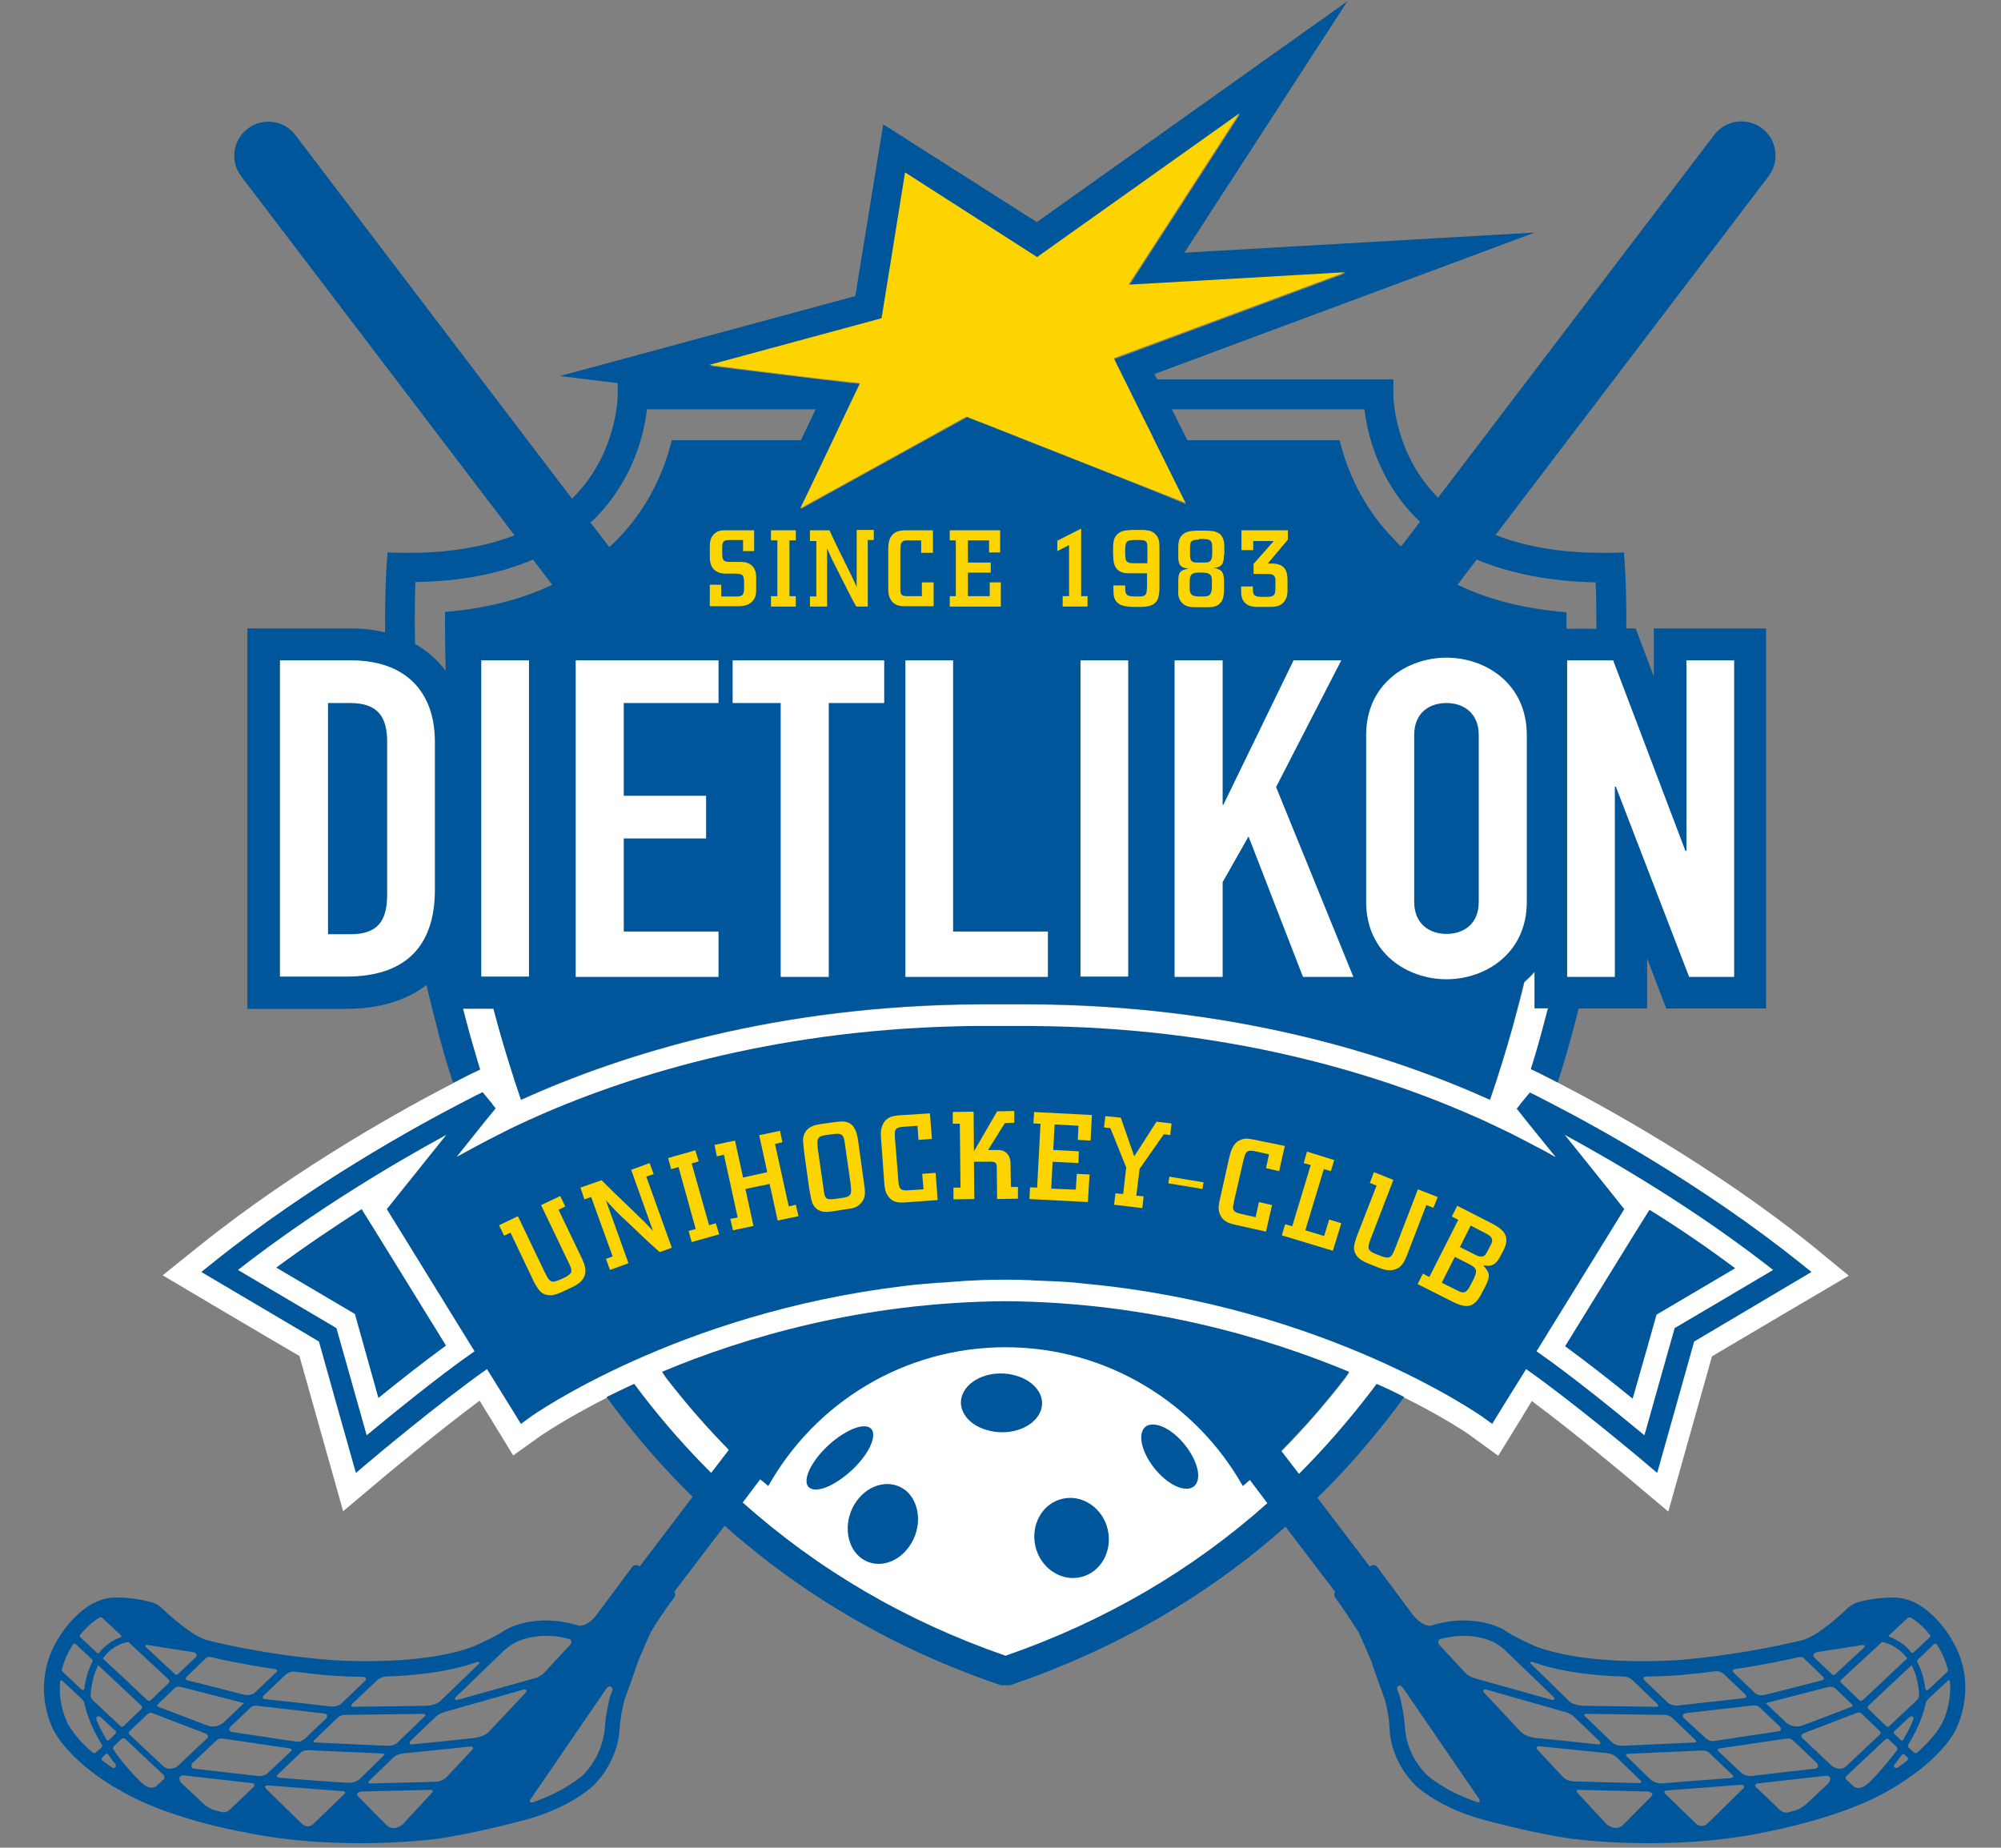 <?xml version="1.0" encoding="utf-8"?>
<!-- Generator: Adobe Illustrator 19.0.0, SVG Export Plug-In . SVG Version: 6.00 Build 0)  -->
<!DOCTYPE svg PUBLIC "-//W3C//DTD SVG 1.1//EN" "http://www.w3.org/Graphics/SVG/1.1/DTD/svg11.dtd">
<svg version="1.1" id="Layer_1" xmlns="http://www.w3.org/2000/svg" xmlns:xlink="http://www.w3.org/1999/xlink" x="0px" y="0px"
	 viewBox="0 0 595.4 549.8" enable-background="new 0 0 595.4 549.8" xml:space="preserve">
<rect x="0" y="0" width="595.4" height="549.8" fill="#808080" stroke="none"/>
<path fill="#FFFFFF" d="M539.4,370.8c-30-24.1-62.8-41.9-75.8-48.6c-3.6-1.8-5.6-2.8-5.7-2.9l-2.3-1.1c1.1-3.7,2.2-7.5,3.3-11.3
	c0.6-2.3,1.2-4.5,1.8-6.8h-4v-10.9c-0.9,1.1-2,2.1-3.1,3.1c-1,4.3-2.2,8.7-3.4,13.1c-2.1,7.5-4.4,14.8-6.8,21.9
	c-30-13.5-76.6-28.3-137.8-28.4c0,0-13.5,0-13.5,0h0c-60.8,0.2-107.2,14.9-137,28.4c-2.5-7.1-4.7-14.4-6.8-21.9
	c-0.5-1.7-0.9-3.5-1.4-5.2h-9.1c0.6,2.3,1.2,4.5,1.8,6.8c1,3.8,2.1,7.6,3.3,11.3l-2.3,1.1c-0.1,0-2.2,1-5.7,2.9
	c-13,6.7-45.8,24.5-75.8,48.6l-10.7,8.6c0,0,36.8,21.8,40.7,24c1.2,4.3,13,46.2,13,46.2l11.4-9.6c0.7-0.6,16.2-13.6,29.2-23.3
	c3,4.8,10,16.3,10,16.3l8.4-6c0.2-0.1,7.1-4.9,19.5-11.2c2.5-1.3,5.2-2.6,8.2-3.9c0.8,1.1,1.6,2.2,2.4,3.2
	c6.4,8.3,13.2,16.1,20.5,23.3l5.3-6.9c-6.5-6.6-12.7-13.7-18.5-21.2c-0.5-0.6-1-1.3-1.4-2c24.3-10.1,59.7-20.7,102.2-21
	c42.5,0.3,77.9,10.8,102.2,21c-0.5,0.6-0.9,1.3-1.4,2c-5.9,7.6-12.2,14.8-18.8,21.5l5.3,6.9c7.3-7.3,14.3-15.1,20.7-23.6
	c0.8-1.1,1.6-2.1,2.4-3.2c2.9,1.3,5.7,2.7,8.2,3.9c12.4,6.2,19.3,11,19.5,11.2c0,0,2.9,2.1,2.9,2.1l5.5,4c0,0,7.1-11.5,10-16.3
	c13,9.7,28.5,22.7,29.2,23.3l11.4,9.6c0,0,11.8-41.9,13-46.2c3.8-2.3,40.7-24,40.7-24L539.4,370.8z"/>
<path fill="#00569A" d="M577.6,513.3c-1.7,2.9-4.3,5.7-6.9,8c-0.8,0.7-1.2,0.2-1.2,0.2l-1.6-1.5c-0.4-0.4-0.1-0.8-0.1-0.8
	c3.6-5.9,4.8-10.4,5.2-12.4c0,0,0.2-0.7,0.8-1.3l5.8-5.4c0,0,0.4-0.3,0.6,0.2C580.8,507.6,577.8,513,577.6,513.3z M567.5,523.9
	c-1,0.8-2,1.5-2.9,2.1c-0.5,0.3-0.9-0.1-0.9-0.1c-0.4-0.4,0.1-0.9,0.1-0.9c0.7-0.9,1.4-1.9,2.1-2.8c0,0,0.4-0.4,0.8-0.1l1,1
	C567.6,523,568,523.5,567.5,523.9z M556.1,530.5c-0.9,0.8-1.5,1.1-1.5,1.1c-1.6,0.9-2.8,0.2-2.9,0.1l-2.4-2.2c-0.5-0.4,0.1-1,0.1-1
	l11.6-10.9c0,0,0.5-0.5,1,0l2.4,2.3c0,0,0.4,0.4,0,1C562.2,523.8,559.5,527.1,556.1,530.5z M545.1,525.5l-8.9-8.4
	c-0.6-0.7,0.4-1.3,0.4-1.3l15.9-6.1c0,0,0.8-0.4,1.4,0.2l5.5,5.3c0,0,0.4,0.4,0,0.9l-10.1,9.5C547.4,527.3,545.1,525.5,545.1,525.5z
	 M544,530.7l-6.4,6c-1.6,1.5-3.3,2-3.3,2c-0.8,0.2-1.5,0.4-2.2,0.6c-1.5,0.4-2.6-0.8-2.6-0.8l-6.9-6.6c0,0-0.4-0.3-0.3-0.7
	c0,0,0-0.4,0.7-0.5l20.4-2.3c0.3,0,1,0.1,1.2,0.7C544.6,529.1,544.8,529.8,544,530.7z M518.3,527.7l-6.9-6.5
	c-0.7-0.7,0.1-0.9,0.1-0.9l19.7-2.9c0,0,1.5-0.3,2.2,0.4l7.3,6.9c0.1,0.2,0.8,1.4-0.6,1.6c-5.7,0.6-14.9,1.7-19.1,2.2
	C519.5,528.6,518.3,527.7,518.3,527.7z M518.6,532.3l-10.4,10.2c-1.9,1.8-3.5,0.2-3.5,0.2l-9.3-9c0,0-0.6-0.7,0.4-0.9l22.2-1.7
	c0,0,0.6-0.1,0.7,0.2C518.9,531.4,519.3,531.7,518.6,532.3z M491.3,529.7l-7.3-7.1c0,0-0.5-0.6,0.2-0.7l22.2-1c0,0,1.4-0.1,2.2,0.7
	l6.9,6.6c0.7,0.7-0.5,0.9-0.5,0.9c-5.7,0.4-15.9,1.2-20.6,1.6C492.6,530.7,491.3,529.7,491.3,529.7z M491.3,534.6l-8.4,8.5
	c-2.2,2-4.8-0.2-4.8-0.2l-8.8-9.5c0,0-0.5-0.6,0.3-0.8l20.8,0.5C490.4,533.2,492.5,533.4,491.3,534.6z M464.9,528.6l-7.3-7.8
	c0,0-0.9-0.8,0.2-1.2l20.5,2.1c0,0,1.7,0.2,2.8,1.3l7.1,6.9c0.6,0.8-0.5,0.7-0.5,0.7c-5.5-0.1-14.9-0.4-19.3-0.5
	C466.1,530.1,464.9,528.6,464.9,528.6z M452.4,515.2l-11-11.7c0,0-0.4-0.8,0.6-0.8l23.9,6.8c0,0,1.5,0.4,2.6,1.5l7.4,7.1
	c0,0,0.8,0.9-0.3,1c-5.3-0.6-13.8-1.5-18.5-1.9C453.4,516.7,452.4,515.2,452.4,515.2z M440.2,536.2c-0.3,0.3-1.1-0.1-1.1-0.1
	c-9.6-3.3-14.5-7.9-14.7-8.1c-4.8-4.9-6-10.4-6.2-12.5c-0.1-0.5-0.1-0.8-0.1-0.8l0-0.1c-0.1-1.1-0.2-2.1-0.3-3.1
	c-0.5-3.9-1.3-6.8-1.4-7l0,0l-0.5-1.3c-0.3-0.8-0.2-1-0.2-1c0.1-0.5,0.5-0.6,0.8-0.6c0,0,0.5,0,1,0.7l22.6,33
	C440.5,535.9,440.2,536.2,440.2,536.2z M415.3,502.1C415.3,502.1,415.3,502.1,415.3,502.1L415.3,502.1
	C415.3,502.1,415.3,502.1,415.3,502.1z M428.7,487.7c7.8-2.1,13.4-0.1,15.4,0.8c0,0,2.3,1,4.3,3.1l13.7,13.2c0,0,0.3,0.3,0.4,0.6
	c0.1,0.5-0.5,0.5-0.5,0.5c-7.1-2-18.5-5.2-23.2-6.5c-1.7-0.5-2.6-1.4-2.6-1.4l-8-8.6C428.3,489.3,427.3,488.1,428.7,487.7z
	 M455.9,494.5c8.5,3.1,18.9,4.2,27.6,4.4c0,0,1.4,0.1,2.5,1.3l7.1,6.8c0,0,0.8,0.9-0.1,0.9c-5.8-0.1-16.6-0.2-21.9-0.3
	c-3.2-0.2-4.2-1.4-4.2-1.4L455.4,495C455.4,495,455.2,494.4,455.9,494.5z M489,499.4c0,0,0.1-0.5,0.8-0.5c6.1-0.1,10.4-0.4,10.8-0.5
	c3.4-0.3,6.8-0.7,9.9-1.1c0,0,1.4-0.2,2.7,1.1l6.2,5.9c0,0,0.6,0.7-0.2,1c-5.2,0.6-15.3,1.7-19.9,2.2c-1.9,0.2-3.1-0.9-3.1-0.9
	l-7-6.7C489.4,500.1,488.9,499.7,489,499.4z M516,496.7c8.9-1.3,15.9-2.8,19.3-3.6c0,0,0.8-0.2,1.4,0.3l5.7,5.5c0,0,0.8,0.8-0.2,1.1
	c-4.2,1.1-12.5,3.2-16.9,4.3c-2.2,0.6-3.3-0.7-3.3-0.7l-6.3-6C515.8,497.6,515.1,497,516,496.7z M540.8,491.6
	c2.8-0.4,8.9-1.4,13.4-2.1c0,0,0.4-0.1,0.6,0.2c0,0,0.2,0.3-0.3,0.7c-3.5,3.2-6.8,6.3-8.5,7.9c-0.4,0.4-0.8,0-0.8,0l-5.4-5.1
	C538.9,491.9,540.8,491.6,540.8,491.6z M504.4,518.5c-5.9,0.3-17.2,0.8-21.9,1c-2-0.1-2.8-1-2.8-1l-8.2-7.9c0,0-0.4-0.4,0.4-0.6
	l23.8,0.3c0,0,1,0.1,1.9,0.9l6.9,6.6C504.5,517.8,505,518.4,504.4,518.5z M501.1,511.3c0,0-1.1-1,0.4-1.5l20-2.3
	c0,0,1.2-0.2,1.9,0.4l6.2,5.9c0,0,0.9,1.1-0.4,1.4c-5.7,0.8-15.8,2.4-19.5,2.9c-1.1,0.1-2.2-0.9-2.2-0.9L501.1,511.3z M531.6,512.7
	l-6.2-5.9l18.7-4.8c0,0,1.2-0.3,2,0.4l5,4.8c0,0,0.4,0.4-0.2,0.7c-3.5,1.4-10.6,4-14.7,5.6C533.6,514.4,531.6,512.7,531.6,512.7
	L531.6,512.7z M567.5,493.5c-4.8,4.5-10.5,9.9-13.1,12.3c-0.7,0.7-1.3,0-1.3,0l-5.2-5c-0.6-0.6,0-1,0-1l12.1-11.2
	C560.7,488.7,564.5,489.5,567.5,493.5z M562.1,486.6l5.5-5.1c0,0,0.4-0.4,1-0.1c2.3,1.3,4.2,3.3,5.6,5c0,0,0.4,0.4,0,0.8
	c-0.9,0.9-2.7,2.5-4.8,4.5c-0.4,0.4-0.7,0-0.7,0c-0.7-0.9-1.5-1.7-2.3-2.3c-1.5-1.2-3-1.9-4.1-2.3
	C561.8,486.9,562.1,486.6,562.1,486.6z M569.1,512.2c-0.7,1.6-1.6,3.5-2.8,5.5c-0.3,0.5-0.7,0.1-0.7,0.1l-1.9-1.8
	c-0.5-0.5,0-0.9,0-0.9l4.2-3.9c0,0,0.7-0.7,1.2-0.4C569.1,510.7,569.7,511,569.1,512.2z M562.2,513.6c-0.5,0.5-0.9,0.1-0.9,0.1
	l-5.3-5.1c-0.6-0.6,0-1.1,0-1.1l12.8-12c1,1.9,1.8,4.3,2.1,7.3c0.1,0.4,0.1,0.9,0.1,1.4c0,0,0.3,0.8-0.7,1.8L562.2,513.6z
	 M575.4,489.3c0,0,0.5-0.5,1,0.2c1.6,2.5,2.6,5,3.2,7.3c0,0,0.1,0.4-0.3,0.8l-5.5,5.2c-0.7,0.5-0.9-0.2-0.9-0.2
	c-0.4-3.3-1.3-5.9-2.4-8c-0.2-0.5,0.1-0.7,0.1-0.7L575.4,489.3z M182.7,502.1C182.7,502.1,182.7,502.1,182.7,502.1L182.7,502.1
	C182.7,502.1,182.7,502.1,182.7,502.1z M182.1,503.3l-0.5,1.3l0,0c0,0.2-0.9,3.1-1.4,7c-0.1,1-0.2,2-0.3,3.1l0,0.1
	c0,0,0,0.3-0.1,0.8c-0.3,2-1.4,7.5-6.2,12.5c-0.2,0.2-5.1,4.7-14.7,8.1c0,0-0.8,0.3-1.1,0.1c0,0-0.3-0.3,0-0.8l22.6-33
	c0.5-0.7,1-0.7,1-0.7c0.3,0,0.6,0.2,0.8,0.6C182.3,502.3,182.4,502.5,182.1,503.3z M156.6,503.5l-11,11.7c0,0-1,1.5-4.7,2
	c-4.7,0.5-13.2,1.4-18.5,1.9c-1-0.1-0.3-1-0.3-1l7.4-7.1c1.1-1.1,2.6-1.5,2.6-1.5l23.9-6.8C156.9,502.7,156.6,503.5,156.6,503.5z
	 M140.4,520.8l-7.3,7.8c0,0-1.2,1.5-3.5,1.6c-4.4,0.1-13.8,0.4-19.3,0.5c0,0-1.1,0.1-0.5-0.7l7.1-6.9c1.1-1.1,2.8-1.3,2.8-1.3
	l20.5-2.1C141.3,520,140.4,520.8,140.4,520.8z M128.6,533.4l-8.8,9.5c0,0-2.6,2.3-4.8,0.2l-8.4-8.5c-1.1-1.2,0.9-1.5,0.9-1.5
	l20.8-0.5C129.2,532.8,128.6,533.4,128.6,533.4z M83.1,529c0,0-1.2-0.2-0.5-0.9l6.9-6.6c0.8-0.8,2.2-0.7,2.2-0.7l22.2,1
	c0.7,0.1,0.2,0.7,0.2,0.7l-7.3,7.1c0,0-1.3,1-3.1,0.9C98.9,530.3,88.8,529.5,83.1,529z M102.5,533.8l-9.3,9c0,0-1.6,1.6-3.5-0.2
	l-10.4-10.2c-0.7-0.6-0.3-0.9-0.3-0.9c0.2-0.3,0.8-0.2,0.8-0.2l22.2,1.7C103.1,533.1,102.5,533.8,102.5,533.8z M76.9,528.5
	c-4.2-0.5-13.4-1.5-19.1-2.2c-1.4-0.2-0.7-1.4-0.6-1.6l7.3-6.9c0.7-0.7,2.2-0.4,2.2-0.4l19.7,2.9c0,0,0.8,0.2,0.1,0.9l-6.9,6.5
	C79.7,527.7,78.5,528.6,76.9,528.5z M75.4,531.8l-6.9,6.6c0,0-1.1,1.2-2.6,0.8c-0.7-0.2-1.5-0.4-2.2-0.6c0,0-1.6-0.4-3.3-2l-6.4-6
	c-0.8-0.9-0.6-1.6-0.6-1.6c0.2-0.6,0.9-0.7,1.2-0.7l20.4,2.3c0.6,0.1,0.7,0.5,0.7,0.5C75.8,531.5,75.4,531.8,75.4,531.8z
	 M48.6,525.6l-10.1-9.5c-0.5-0.5,0-0.9,0-0.9L44,510c0.6-0.6,1.4-0.2,1.4-0.2l15.9,6.1c0,0,1,0.6,0.4,1.3l-8.9,8.4
	C52.9,525.5,50.6,527.3,48.6,525.6z M48.8,529.4l-2.4,2.2c-0.2,0.1-1.4,0.8-2.9-0.1c0,0-0.6-0.3-1.5-1.1c-3.5-3.5-6.2-6.7-8.2-9.7
	c-0.4-0.6,0-1,0-1l2.4-2.3c0.4-0.4,1,0,1,0l11.6,10.9C48.7,528.5,49.2,529,48.8,529.4z M34.3,525.9c0,0-0.5,0.4-0.9,0.1
	c-0.9-0.6-1.9-1.3-2.9-2.1c-0.5-0.4-0.1-0.9-0.1-0.9l1-1c0.4-0.3,0.8,0.1,0.8,0.1c0.6,0.9,1.3,1.8,2.1,2.8
	C34.3,524.9,34.7,525.4,34.3,525.9z M28.5,521.5c0,0-0.4,0.5-1.2-0.2c-2.7-2.3-5.2-5.1-6.9-8c-0.2-0.3-3.2-5.7-2.5-13
	c0.2-0.5,0.6-0.2,0.6-0.2l5.8,5.4c0.6,0.6,0.8,1.3,0.8,1.3c0.4,2,1.6,6.4,5.2,12.4c0,0,0.3,0.3-0.1,0.8L28.5,521.5z M18.4,496.8
	c0.6-2.3,1.6-4.8,3.2-7.3c0.5-0.8,1-0.2,1-0.2l4.8,4.5c0,0,0.3,0.2,0.1,0.7c-1.1,2.1-2,4.7-2.4,8c0,0-0.2,0.8-0.9,0.2l-5.5-5.2
	C18.3,497.2,18.4,496.8,18.4,496.8z M23.9,486.4c1.4-1.7,3.3-3.6,5.6-5c0.5-0.3,1,0.1,1,0.1l5.5,5.1c0,0,0.3,0.3-0.1,0.6
	c-1.2,0.4-2.6,1.1-4.1,2.3c-0.7,0.6-1.5,1.3-2.3,2.3c0,0-0.3,0.4-0.7,0c-2.1-2-3.9-3.7-4.8-4.5C23.5,486.8,23.9,486.4,23.9,486.4z
	 M34.3,516l-1.9,1.8c0,0-0.3,0.4-0.7-0.1c-1.2-2.1-2.2-3.9-2.8-5.5c-0.6-1.2,0.1-1.4,0.1-1.4c0.6-0.3,1.2,0.4,1.2,0.4l4.2,3.9
	C34.4,515.1,34.8,515.4,34.3,516z M27.7,506c-1-1-0.7-1.8-0.7-1.8c0-0.5,0.1-0.9,0.1-1.4c0.4-3,1.2-5.4,2.1-7.3l12.8,12
	c0,0,0.6,0.5,0,1.1l-5.3,5.1c0,0-0.4,0.4-0.9-0.1L27.7,506z M50.2,499.8c0,0,0.5,0.5,0,1l-5.2,5c0,0-0.6,0.7-1.3,0
	c-2.5-2.4-8.3-7.8-13.1-12.3c2.9-4,6.7-4.8,7.6-4.9L50.2,499.8z M43.3,489.7c0.2-0.3,0.6-0.2,0.6-0.2c4.5,0.7,10.6,1.7,13.4,2.1
	c0,0,1.9,0.3,1,1.5l-5.4,5.1c0,0-0.4,0.4-0.8,0c-1.7-1.6-5-4.6-8.5-7.9C43,490,43.3,489.7,43.3,489.7z M62.7,493.1
	c3.4,0.8,10.4,2.3,19.3,3.6c0.9,0.3,0.2,0.9,0.2,0.9l-6.3,6c0,0-1.1,1.2-3.3,0.7c-4.3-1.1-12.7-3.3-16.9-4.3c-1-0.4-0.1-1.1-0.1-1.1
	l5.7-5.5C61.9,492.9,62.7,493.1,62.7,493.1z M87.4,497.4c3.2,0.4,6.5,0.8,9.9,1.1c0.4,0,4.7,0.4,10.8,0.5c0.7,0,0.8,0.5,0.8,0.5
	c0.1,0.3-0.3,0.7-0.3,0.7l-7,6.7c0,0-1.1,1.1-3.1,0.9c-4.6-0.5-14.7-1.7-19.9-2.2c-0.8-0.3-0.2-1-0.2-1l6.2-5.9
	C86,497.3,87.4,497.4,87.4,497.4z M93.5,517.8l6.9-6.6c0.9-0.8,1.9-0.9,1.9-0.9l23.8-0.3c0.8,0.2,0.4,0.6,0.4,0.6l-8.2,7.9
	c0,0-0.8,1-2.8,1c-4.7-0.2-15.9-0.7-21.9-1C93,518.4,93.5,517.8,93.5,517.8z M68.5,513.9l6.2-5.9c0.7-0.6,1.9-0.4,1.9-0.4l20,2.3
	c1.4,0.4,0.4,1.5,0.4,1.5l-6.3,6c0,0-1.1,1-2.2,0.9c-3.7-0.5-13.8-2.1-19.5-2.9C67.6,515,68.5,513.9,68.5,513.9z M61.8,513.5
	c-4.1-1.6-11.1-4.2-14.7-5.6c-0.6-0.2-0.2-0.7-0.2-0.7l5-4.8c0.8-0.8,2-0.4,2-0.4l18.7,4.8l-6.2,5.9l0,0
	C66.4,512.7,64.4,514.4,61.8,513.5z M112,500.2c1.1-1.1,2.5-1.3,2.5-1.3c8.7-0.3,19.1-1.3,27.6-4.4c0.7-0.1,0.5,0.5,0.5,0.5
	L131,506.2c0,0-1,1.2-4.2,1.4c-5.3,0.1-16.1,0.2-21.9,0.3c-0.8-0.1-0.1-0.9-0.1-0.9L112,500.2z M153.9,488.5c2-0.9,7.6-2.9,15.4-0.8
	c1.4,0.4,0.4,1.7,0.4,1.7l-8,8.6c0,0-0.9,0.9-2.6,1.4c-4.7,1.3-16.1,4.5-23.2,6.5c0,0-0.6,0-0.5-0.5c0.1-0.4,0.4-0.6,0.4-0.6
	l13.7-13.2C151.6,489.5,153.9,488.5,153.9,488.5z M584.6,498.9c-0.5-4.2-2-8.1-4.4-11.9c-0.3-0.5-7-11.7-16.7-11.6
	c-0.2,0-5.3-0.2-10.7,1.4c-1.7,0.5-2.7,1.5-2.8,1.5l0,0c-2.9,2.9-9.5,8.6-13.5,9.7c-0.7,0.2-16.5,4.2-36.1,5.9
	c-1.1,0.1-27.2,2.2-43.5-4c0,0-6.3-2.7-9.4-4.9c-0.1-0.1-0.2-0.1-0.2-0.1c-0.3-0.2-8.8-5.1-21.4-1.2c0,0-0.3,0.1-0.3,0.1
	c-3-0.1-5.3-3.4-5.3-3.4c0,0-10.5-14.1-10.5-14.1c-0.5-0.7-1.3-0.6-1.7-0.5c0,0-0.2,0.1-0.5,0.4l-15.6-20.5
	c8-7.8,15.4-16.3,22.4-25.4c1.2-1.5,2.3-3.1,3.4-4.6c-2.5-1.3-5.2-2.6-8.2-3.9c-0.8,1.1-1.6,2.2-2.4,3.2
	c-6.5,8.4-13.4,16.3-20.7,23.6l-5.3-6.9c6.6-6.7,12.9-13.8,18.8-21.5c0.5-0.6,1-1.3,1.4-2c-24.3-10.1-59.6-20.7-102.2-21
	c-42.6,0.3-77.9,10.8-102.2,21c0.5,0.6,0.9,1.3,1.4,2c5.8,7.5,12,14.6,18.5,21.2l-5.3,6.9c-7.2-7.2-14.1-15-20.5-23.3
	c-0.8-1.1-1.6-2.1-2.4-3.2c-2.9,1.3-5.7,2.7-8.2,3.9c1.1,1.6,2.3,3.1,3.4,4.6c6.9,9,14.3,17.4,22.2,25.1l-15.8,20.8
	c-0.3-0.2-0.5-0.4-0.5-0.4c-0.3-0.1-1.1-0.2-1.7,0.5c0,0-10.5,14.1-10.5,14.1c0,0-2.3,3.4-5.3,3.4c0,0-0.3-0.1-0.3-0.1
	c-12.6-3.9-21,1-21.4,1.2c0,0-0.1,0-0.2,0.1c-3.1,2.2-9.3,4.8-9.4,4.9c-16.4,6.2-42.4,4.1-43.5,4c-19.6-1.6-35.5-5.7-36.1-5.9
	c-4.1-1.2-10.6-6.9-13.5-9.7l0,0c0,0-1.1-1.1-2.8-1.5c-5.5-1.6-10.6-1.4-10.7-1.4c-9.7-0.1-16.4,11.1-16.7,11.6
	c-2.4,3.7-3.9,7.7-4.4,11.9c-1.2,9.3,2.8,16.4,3,16.6c5.5,9.6,18.6,16.9,19.2,17.1c13.6,8.3,35.7,12.4,36.6,12.5
	c29.3,6.2,58.3,2,58.6,2c13.1-2,27.6-6.1,27.8-6.2c12-3.7,17.9-9.4,18.2-9.7c5.8-5.9,7.2-12.5,7.5-15c0,0,0.1-1.3,0.1-1.3l0.3-2.8
	c0.4-3.4,1.2-6.1,1.2-6.2c3.1-8.7,3.9-10.8,4-11.5c0,0.1,0,0.1,0,0.1c1.1-2.6,3.1-7.3,3.9-8.9c0-0.1,3.9-6.4,6.9-10.2
	c0.3-0.4,0.5-1.2,0-1.7l15-19.7c23.5,20.9,50.9,36.8,81.7,47.3l0.7,0.2h2.4l0.7-0.2c30.7-10.5,57.9-26.2,81.4-47l14.8,19.4
	c-0.5,0.5-0.3,1.3,0,1.7c2.9,3.8,6.8,10.2,6.9,10.2c0.8,1.6,2.8,6.3,3.9,8.9c0,0,0-0.1,0-0.1c0.1,0.6,0.9,2.8,4,11.5
	c0,0.1,0.8,2.8,1.2,6.2l0.2,2.8c0,0,0.1,1.3,0.1,1.3c0.3,2.6,1.7,9.1,7.5,15c0.3,0.3,6.2,6,18.2,9.7c0.2,0.1,14.7,4.2,27.8,6.2
	c0.3,0,29.2,4.2,58.6-2c0.9-0.2,22.9-4.3,36.6-12.5c0.5-0.3,13.7-7.5,19.2-17.1C581.7,515.2,585.7,508.2,584.6,498.9z"/>
<path fill="#FFFFFF" d="M371.9,440.4c-0.7,0.6-1.4,1.2-2.1,1.8c-13.9-24.6-40.3-41.3-70.6-41.3c-30.3,0-56.7,16.6-70.6,41.3
	c-0.8-0.7-1.6-1.3-2.4-2l-5.2,6.9c22.5,20.1,48.7,35.4,78.2,45.6c29.4-10.2,55.5-25.4,77.9-45.4L371.9,440.4z"/>
<path fill="#00569A" d="M474.8,173.3c0.1,2.7,0.2,6.5,0.2,11.5c0,0.7,0,1.5,0,2.3h-8.9c0-0.6,0-1.3,0-1.9c0,0,0-2.2,0-3
	c-12.3-1-23.1-3.7-32.4-8.2l5.7-7.5C449.4,170.7,461.2,173,474.8,173.3z M416.9,162.6c-0.6-0.5-1.2-1.1-1.7-1.7
	c-10.1-10.1-14.6-21.7-16.6-29.9c-0.4,0-21.4,0-45.3,0l-4.6-9.2c27.3,0,53.8,0,57.3,0c0.8,7,3.9,20.8,15.5,32.5c0.3,0.3,0.7,0.6,1,1
	L416.9,162.6z M305.4,131.1L305.4,131.1c-3-1.2-5.7-2.2-8.1-3.2c-0.6-0.2-1.2-0.5-1.7-0.7c-2.1-0.8-3.9-1.5-5.2-2
	c-0.9-0.4-1.6-0.6-2-0.8c-0.2-0.1-0.4-0.2-0.5-0.2c-0.1,0-0.1,0-0.1,0s-0.2,0.1-0.4,0.2c-0.2,0.1-0.4,0.2-0.6,0.3
	c-0.8,0.4-2,1.1-3.6,2c-0.4,0.2-0.7,0.4-1.1,0.6c-0.5,0.3-1,0.5-1.5,0.8c-0.1,0.1-0.2,0.1-0.3,0.2c-10,5.5-27.9,15.4-42,23.2
	c2.8-5.8,6.5-13.5,9.8-20.5l0,0c1.6-3.4,3.1-6.6,4.4-9.2c2.1-4.5,3.6-7.5,3.6-7.5s-1-0.1-2.6-0.3c-0.1,0-0.2,0-0.4,0
	c-1.5-0.2-3.6-0.4-5.9-0.7c-9.8-1.2-25.5-3.1-36-4.4c22.9-6.2,51.3-13.9,51.3-13.9s4.7-28.9,7-43.4c12.8,8.2,39.3,25.2,39.3,25.2
	l4.9-3.5c0,0,28.7-20.4,55.3-39.3c-11.9,18.4-33,51-33,51s41-2.4,64.5-3.7c-29.9,11.1-68.9,25.6-68.9,25.6s1.2,2.4,3.1,6.3
	c0.3,0.6,0.6,1.2,0.9,1.8c1.5,3,3.3,6.7,5.3,10.7c0.9,1.9,1.9,3.8,2.8,5.7l0,0c3.2,6.5,6.6,13.2,9.3,18.7
	C339.3,144.4,319.6,136.7,305.4,131.1z M183.3,160.9c-0.7,0.7-1.3,1.3-2,1.9l-5.6-7.3c0.4-0.4,0.9-0.8,1.3-1.2
	c11.6-11.7,14.7-25.5,15.5-32.5c3.9,0,27.8,0,50.2,0l-4.4,9.2c-19.5,0-38,0-38.4,0C197.9,139.2,193.4,150.8,183.3,160.9z
	 M132.4,182.1c0,0.8,0,3,0,3c0,4.1,0.1,9,0.2,14.5c-2.4-3.2-5.5-5.9-9.1-8c0-2.5-0.1-4.8-0.1-6.9c0-4.9,0.1-8.8,0.2-11.5
	c13.5-0.2,25.2-2.5,35-6.7l5.7,7.5C155.2,178.4,144.4,181.1,132.4,182.1z M524.3,38.2c-4.5-3.4-10.8-2.5-14.2,1.9l-82.2,108
	c0,0,0,0,0,0c-13.3-13.3-13.3-30.5-13.3-30.7l0-4.5l-4.5,0h-65.8l-0.8-1.6l113.2-42.1l-104.3,6l48.5-74.8l-92.4,65.7L262.8,37
	l-8.3,51.1l-87.9,23.8l17.2,2.1l0,3.4c0,0.2,0,17.4-13.3,30.7c-0.1,0.1-0.2,0.2-0.3,0.3L87.9,40.2c-3.4-4.5-9.8-5.3-14.2-1.9
	c-4.5,3.4-5.3,9.8-1.9,14.2l81.3,106.8c-9.3,3.6-20.5,5.4-33.6,5.2l-4.2-0.1l-0.3,4.2c0,0.2-0.5,7.4-0.4,19.6
	c-3.2-0.8-6.6-1.2-10.2-1.2H83.3h-9.7v113.2h29.5c9.8,0,17.8-2.5,23.8-7.1c1.2,5.3,2.6,10.6,4,16c1.2,4.5,2.5,8.8,3.9,13.1
	c3.6-1.8,5.6-2.8,5.7-2.9l2.3-1.1c-1.1-3.7-2.2-7.5-3.3-11.3c-0.6-2.3-1.2-4.5-1.8-6.8h9.1c0.5,1.7,0.9,3.5,1.4,5.2
	c2.1,7.5,4.4,14.8,6.8,21.9c29.9-13.5,76.2-28.2,137-28.4h0c0,0,13.5,0,13.5,0c61.2,0.1,107.8,14.9,137.8,28.4
	c2.5-7.1,4.7-14.4,6.8-21.9c1.2-4.4,2.3-8.8,3.4-13.1c1.1-1,2.1-2,3.1-3.1v10.9h4c-0.6,2.3-1.2,4.5-1.8,6.8c-1,3.8-2.1,7.6-3.3,11.3
	l2.3,1.1c0.1,0,2.2,1,5.7,2.9c1.4-4.3,2.7-8.7,3.9-13.1c0.8-3,1.6-5.9,2.3-8.9h20.4c0,0,0-14,0-14.9c0.9,2.3,5.7,14.9,5.7,14.9h29.7
	V187H516h-23.9c0,0,0,13.6,0,14.3c-0.8-2-5.4-14.3-5.4-14.3h-2.8c0.1-11.5-0.4-18.2-0.4-18.4l-0.3-4.2l-4.2,0.1
	c-13.3,0.2-24.6-1.6-34-5.3l81.2-106.7C529.6,48,528.8,41.6,524.3,38.2z"/>
<path fill="#FFFFFF" d="M132.8,400.4c-6.8,4.9-14.1,10.7-20.1,15.6c-2.6-9.3-7.1-25-7.1-25s-14.9-8.8-23.4-13.8
	c8.7-6.5,17.5-12.3,25.5-17.4C108.1,360.5,128,392.6,132.8,400.4z M132.9,337.7c-14.5,7.9-38.8,22-62,40.2
	c6.1,3.6,29.3,17.3,29.3,17.3s7,24.7,9,31.9c6.9-5.7,21.3-17.5,32.1-25c-10.8-17.5-26.1-42.3-26.1-42.3S125.3,347.2,132.9,337.7z"/>
<path fill="#FFFFFF" d="M490.8,359.8c8,5.1,16.8,10.9,25.5,17.4c-8.5,5-23.4,13.8-23.4,13.8s-4.4,15.7-7.1,25
	c-6-4.9-13.4-10.7-20.1-15.6c4.8-7.8,23-37.3,23-37.3S490.4,360.5,490.8,359.8z M483.4,359.9c0,0-15.3,24.8-26.1,42.3
	c10.8,7.5,25.3,19.3,32.1,25c2-7.2,9-31.9,9-31.9s23.2-13.7,29.3-17.3c-23.2-18.1-47.5-32.3-62-40.2
	C473.2,347.2,483.4,359.9,483.4,359.9z"/>
<path fill="#00569A" d="M329.6,455.1c1.5,6.4-2,12.8-8,14.2c-5.9,1.4-12-2.7-13.5-9.1c-1.5-6.4,2-12.8,8-14.2
	C322,444.6,328.1,448.7,329.6,455.1z"/>
<path fill="#00569A" d="M254.8,446.8c-3.8,5.4-3.3,12.8,1,16.5c4.4,3.7,11,2.3,14.8-3.2c3.8-5.4,3.3-12.8-1-16.5
	C265.2,440,258.6,441.4,254.8,446.8z"/>
<path fill="#00569A" d="M341.1,433.2c2.7,5.3,7.9,9.7,11.8,9.8c3.8,0.1,4.8-4,2.1-9.3c-2.7-5.3-7.9-9.7-11.8-9.8
	C339.4,423.7,338.4,427.9,341.1,433.2z"/>
<path fill="#00569A" d="M250.6,426.9c-5.5,3.5-10.2,9.4-10.6,13.3c-0.4,3.8,3.8,4.1,9.2,0.6c5.5-3.5,10.2-9.4,10.6-13.3
	C260.2,423.6,256.1,423.4,250.6,426.9z"/>
<path fill="#00569A" d="M302.5,409.4c-6.2-1.9-13.2,0.2-15.7,4.7c-2.5,4.4,0.5,9.6,6.7,11.4c6.2,1.9,13.2-0.2,15.7-4.7
	C311.7,416.4,308.7,411.3,302.5,409.4z"/>
<path fill="#FFFFFF" d="M97.6,278h6.6c8,0,11-3.7,11-11.8v-45.4c0-7.4-2.7-11.6-11-11.6h-6.6V278z M83.3,196.5h21.1
	c16.1,0,25,9.1,25,24.3v44c0,17.5-9.5,25.8-26.3,25.8H83.3V196.5z"/>
<rect x="143.2" y="196.5" fill="#FFFFFF" width="14.2" height="94.1"/>
<polygon fill="#FFFFFF" points="269.4,196.5 283.6,196.5 283.6,277.2 311.8,277.2 311.8,290.7 269.4,290.7 "/>
<rect x="321.5" y="196.5" fill="#FFFFFF" width="14.2" height="94.1"/>
<polygon fill="#FFFFFF" points="349.5,196.5 363.8,196.5 363.8,239.5 364,239.5 384.9,196.5 399.1,196.5 379.7,234.2 402.7,290.7 
	387.7,290.7 371.5,248.9 363.8,262.5 363.8,290.7 349.5,290.7 "/>
<path fill="#FFFFFF" d="M420.8,268.4c0,6.5,4.5,9.5,9.6,9.5c5.2,0,9.6-3,9.6-9.5v-49.7c0-6.5-4.5-9.5-9.6-9.5c-5.2,0-9.6,3-9.6,9.5
	V268.4z M406.5,218.7c0-15.3,12.3-23,23.9-23c11.6,0,23.9,7.7,23.9,23v49.7c0,15.3-12.3,23-23.9,23c-11.6,0-23.9-7.7-23.9-23V218.7z
	"/>
<polygon fill="#FFFFFF" points="466.3,196.5 480,196.5 501.5,253.2 501.8,253.2 501.8,196.5 516,196.5 516,290.7 502.6,290.7 
	480.8,234.1 480.5,234.1 480.5,290.7 466.3,290.7 "/>
<polygon fill="#FFFFFF" points="171.3,196.5 171.3,290.7 213.8,290.7 213.8,277.2 185.6,277.2 185.6,249.5 210.1,249.5 210.1,236.8 
	185.6,236.8 185.6,209.2 213.8,209.2 213.8,196.5 "/>
<polygon fill="#FFFFFF" points="218,196.5 218,209.2 232.3,209.2 232.3,290.7 246.6,290.7 246.6,209.2 263.1,209.2 263.1,196.5 "/>
<path fill="#00569A" d="M498.3,395.2c0,0-7,24.7-9,31.9c-6.9-5.7-21.3-17.5-32.1-25c10.8-17.5,26.1-42.3,26.1-42.3
	s-10.1-12.7-17.7-22.1c14.5,7.9,38.8,22,62,40.2C521.6,381.5,498.3,395.2,498.3,395.2z M109.1,427.1c-2-7.2-9-31.9-9-31.9
	s-23.2-13.7-29.3-17.3c23.2-18.1,47.5-32.3,62-40.2c-7.6,9.5-17.7,22.1-17.7,22.1s15.3,24.8,26.1,42.3
	C130.4,409.6,116,421.4,109.1,427.1z M461.7,328.4C461.7,328.3,461.7,328.3,461.7,328.4c-4-2.1-6.4-3.3-6.5-3.3l-2.9,3.5
	c0,0,0,0.1,0,0.1l-1,1.2c0.2,0.3,5.7,7.2,11.5,14.3c0,0-0.1,0-0.1,0c0,0,0,0.1,0.1,0.1c-1.7-1-3.5-2-5.5-3c0,0,0,0,0,0
	c-2.5-1.3-5.1-2.7-7.9-4.1c0,0,0,0,0,0c-2.5-1.2-5.2-2.5-8-3.8c0,0,0,0,0,0c-28.2-12.8-71.7-26.8-128.4-28h0c-2.1,0-4.2-0.1-6.4-0.1
	c-0.3,0-0.6,0-0.9,0h0h0h-13.5c-0.1,0-0.1,0-0.2,0h0c-0.2,0-0.4,0-0.5,0c-2.2,0-4.5,0-6.7,0.1c-0.1,0-0.1,0-0.2,0
	c-56.2,1.4-99.3,15.2-127.3,27.9c0,0,0,0,0,0c-2.8,1.3-5.4,2.5-7.9,3.8c0,0,0,0,0,0c-2.8,1.4-5.5,2.8-7.9,4.1c0,0,0,0,0,0
	c-1.9,1-3.8,2.1-5.5,3c0,0,0-0.1,0.1-0.1c0,0-0.1,0-0.1,0c5.7-7.2,11.2-14,11.5-14.3l-1-1.2c0,0,0-0.1,0-0.1l-2.9-3.5
	c-0.1,0-2.5,1.2-6.5,3.3c0,0,0,0,0,0c-13.3,6.9-44.8,24.2-73.7,47.4l-3.5,2.8c0.8,0.5,32.9,19.4,35,20.7c0.6,2.3,11,39.1,11,39.1
	l3.9-3.3c0.2-0.2,21-17.7,35.1-27.6c2.9,4.6,10.1,16.3,10.1,16.3l2.9-2.1c0.5-0.4,43.6-30.8,110.9-38.9c0.5-0.1,1.1-0.1,1.6-0.2
	c1.4-0.2,2.8-0.3,4.1-0.4c1.2-0.1,2.4-0.2,3.6-0.3c0.6-0.1,1.1-0.1,1.7-0.1c1.8-0.1,3.6-0.3,5.4-0.4c0.3,0,0.7,0,1-0.1
	c2-0.1,4-0.2,6.1-0.3c0.1,0,0.1,0,0.2,0c2.2-0.1,4.4-0.1,6.7-0.1l0.1,0l0.2,0h0c0.5,0,1,0,1.5,0c1.4,0,2.8,0,4.2,0.1
	c0.7,0,1.3,0,2,0.1c1.6,0.1,3.2,0.1,4.7,0.2c0.9,0,1.7,0.1,2.6,0.1c1.1,0.1,2.1,0.1,3.2,0.2c1.5,0.1,2.9,0.2,4.3,0.4
	c0.3,0,0.7,0.1,1,0.1c71.3,6.7,117.5,39.2,118.1,39.6l2.9,2.1c0,0,7.2-11.7,10.1-16.3c14.1,9.9,34.9,27.4,35.1,27.6l3.9,3.3
	c0,0,10.4-36.9,11-39.1c2-1.2,34.1-20.2,34.9-20.7l-3.5-2.8C506.5,352.5,474.9,335.2,461.7,328.4z"/>
<path fill="#00569A" d="M82.2,377.2c8.5,5,23.4,13.8,23.4,13.8s4.4,15.7,7,25c6-4.9,13.4-10.7,20.1-15.6
	c-4.8-7.8-24.6-39.9-25.1-40.6C99.7,364.9,91,370.7,82.2,377.2z"/>
<path fill="#00569A" d="M484.1,522.4C484.1,522.4,484.1,522.3,484.1,522.4L484.1,522.4L484.1,522.4z"/>
<path fill="#00569A" d="M455.8,495C455.7,495,455.7,495,455.8,495L455.8,495C455.8,495,455.8,495,455.8,495z"/>
<path fill="#00569A" d="M142.3,495C142.3,495,142.3,495,142.3,495C142.2,495,142.3,495,142.3,495L142.3,495z"/>
<path fill="#00569A" d="M113.9,522.3L113.9,522.3C113.9,522.3,113.9,522.4,113.9,522.3L113.9,522.3z"/>
<g enable-background="new    ">
	<path fill="#FDD300" d="M286.8,124.7c-0.8,0.4-2,1.1-3.6,2C284.7,125.8,286,125.1,286.8,124.7z"/>
</g>
<g enable-background="new    ">
	<path fill="#FDD300" d="M297.3,127.9c-0.6-0.2-1.2-0.5-1.7-0.7C296.1,127.4,296.7,127.6,297.3,127.9z"/>
</g>
<g enable-background="new    ">
	<path fill="#FDD300" d="M282,127.3c-0.5,0.3-1,0.5-1.5,0.8C281.1,127.9,281.5,127.6,282,127.3z"/>
</g>
<g enable-background="new    ">
	<path fill="#FDD300" d="M287.8,124.1c0,0-0.2,0.1-0.4,0.2C287.6,124.2,287.8,124.1,287.8,124.1z"/>
</g>
<g enable-background="new    ">
	<path fill="#FDD300" d="M290.4,125.2c-0.9-0.4-1.6-0.6-2-0.8C288.8,124.5,289.5,124.8,290.4,125.2z"/>
</g>
<g enable-background="new    ">
	<path fill="#FDD300" d="M287.9,124.2C287.8,124.1,287.8,124.1,287.9,124.2C287.8,124.1,287.8,124.2,287.9,124.2z"/>
</g>
<g enable-background="new    ">
	<path fill="#FDD300" d="M253.3,114c-0.1,0-0.2,0-0.4,0C253.1,113.9,253.2,113.9,253.3,114z"/>
</g>
<g enable-background="new    ">
	<path fill="#FDD300" d="M340.7,125.4c-2-3.9-3.8-7.6-5.3-10.7c1,2.1,2.2,4.5,3.5,7.1C339.5,123,340.1,124.2,340.7,125.4z"/>
</g>
<g enable-background="new    ">
	<path fill="#FDD300" d="M211.1,108.7c10.5,1.3,26.2,3.2,36,4.4c-0.6-0.1-1.3-0.2-2-0.2C235.2,111.7,220.9,110,211.1,108.7z"/>
</g>
<g enable-background="new    ">
	<path fill="#FDD300" d="M340.7,125.4c-0.6-1.2-1.2-2.4-1.8-3.6c-1.3-2.6-2.5-5-3.5-7.1c-0.3-0.6-0.6-1.2-0.9-1.8
		c-1.9-3.8-3.1-6.3-3.1-6.3s39-14.5,68.9-25.6c-23.5,1.4-64.5,3.7-64.5,3.7s21.1-32.5,33-51c-26.6,18.9-55.3,39.3-55.3,39.3
		l-4.9,3.5c0,0-26.5-17-39.3-25.2c-2.3,14.5-7,43.4-7,43.4s-28.4,7.7-51.3,13.9c9.8,1.2,24.2,3,34,4.2c0.7,0.1,1.3,0.2,2,0.2
		c2.4,0.3,4.4,0.5,5.9,0.7c0.1,0,0.2,0,0.4,0c1.7,0.2,2.6,0.3,2.6,0.3s-3.7,7.7-8,16.8c-3.3,7-7,14.7-9.8,20.5
		c14.1-7.8,32.1-17.7,42-23.2c0.1-0.1,0.2-0.1,0.3-0.2c0.5-0.3,1-0.6,1.5-0.8c0.4-0.2,0.8-0.4,1.1-0.6c1.6-0.9,2.8-1.6,3.6-2
		c0.2-0.1,0.4-0.2,0.6-0.3c0.3-0.2,0.4-0.2,0.4-0.2s0,0,0.1,0c0.1,0,0.3,0.1,0.5,0.2c0.4,0.2,1.1,0.4,2,0.8c1.3,0.5,3.1,1.2,5.2,2
		c0.6,0.2,1.1,0.4,1.7,0.7c2.4,0.9,5.1,2,8.1,3.2c14.2,5.6,33.9,13.4,47.5,18.7c-2.7-5.5-6.1-12.2-9.3-18.7
		C342.6,129.1,341.6,127.2,340.7,125.4z"/>
</g>
<path fill="#FDD300" d="M166.2,360l7.1,14.8c0.6,1.4,1.1,2.7,0.8,4.3c-0.6,2.4-2.8,3.4-3.8,3.9l-3.4,1.6c-1.3,0.5-2.4,1-3.8,0.8
	c-2.2-0.3-2.9-1.7-4.1-3.7l-7.1-14.9l-1.9,0.9l-1.5-3.1l5.6-2.7l7.8,16.3c1.6,3.2,1.9,3.9,4.9,2.5l1.5-0.7c2.3-1.3,2.1-1.9,0.5-5.1
	l-7.8-16.3l5.7-2.7l1.5,3.1L166.2,360z"/>
<path fill="#FDD300" d="M192.3,350.1l7.6,21.2l-3.6,1.3c-1-0.9-2-1.8-3-2.7c-2-1.8-5-4.8-7-6.6c-3-2.8-3.6-3.5-6-6.1l6.7,18.7
	l-5.5,2l-1.2-3.3l2-0.7l-6.4-17.7l-2,0.7l-1.2-3.5l6.3-2.2c3.6,3.6,4.4,4.4,7.4,7.2c5,4.8,6.1,5.9,7.9,7.9l-6.5-18.2l5.5-2l1.2,3.3
	L192.3,350.1z"/>
<polygon fill="#FDD300" points="205.8,346.2 211,364.6 213,364 214,367.3 205.8,369.6 204.9,366.3 207,365.7 201.9,347.3 
	199.7,347.9 198.8,344.6 206.9,342.3 207.9,345.6 "/>
<polygon fill="#FDD300" points="229,352.3 221.8,353.8 224.2,364.8 218.1,366.1 217.3,362.7 219.5,362.3 215.4,343.6 213.3,344.1 
	212.6,340.7 218.7,339.4 221.1,350.4 228.3,348.8 225.9,337.8 232.1,336.5 232.8,339.9 230.6,340.4 234.7,359 236.8,358.5 
	237.6,361.9 231.4,363.2 "/>
<path fill="#FDD300" d="M245,353.4c0.4,3.1,0.5,3.7,3.2,3.4l2.8-0.4c2.5-0.4,2.4-1.4,2.1-4.1l-1.6-11.2c-0.4-3.5-0.8-4-3.7-3.6
	l-1.6,0.2c-2.9,0.4-3.3,0.7-2.8,4.6L245,353.4z M248.4,333.9c3.4-0.5,6.1-0.3,6.9,5.3l1.9,13.7c0.2,1.5,0.5,3.5-1,5.1
	c-1.2,1.4-2.6,1.6-4.2,1.8l-3.9,0.6c-2,0.3-4.4,0.7-6-1.7c-0.6-0.9-0.7-1.6-1.3-4.9l-1.5-10.7c-0.4-3.6-0.5-4.1-0.1-5.3
	c0.9-2.7,3.6-3.1,4.9-3.3L248.4,333.9z"/>
<path fill="#FDD300" d="M276.7,331.3l0.6,7.6l-4,0.3L273,335l-4.2,0.3c-1.1,0.1-1.6,0.2-2.1,0.6c-0.5,0.6-0.5,1-0.4,2.8l1,12.5
	c0,0.2,0.1,1.3,0.2,1.5c0.3,1.5,1.2,1.6,2.8,1.5l4.5-0.3l-0.4-4.6l4-0.3l0.6,8.1l-9.6,0.7c-1.8,0.1-3.9,0.2-5.3-2.1
	c-0.8-1.2-0.9-2.6-1-3.9l-0.9-12.4c-0.2-2.1-0.3-4.4,1.4-6.1c1.1-1.1,2.3-1.2,3.8-1.4L276.7,331.3z"/>
<path fill="#FDD300" d="M299,334.2l-5,8l2.5,0c1,0,2.1,0,3.1,1c1.1,1.1,1.1,2.6,1.1,3.9l0.1,6.1l2.1,0l0,3.5l-6.2,0.1l-0.1-9.1
	c0-1.8-0.3-2.1-2.8-2l-4,0l0.1,11.1l-6.2,0.1l0-3.5l2.1,0l-0.2-19l-2.1,0l0-3.5l6.2-0.1l0.1,11.8l6.9-11.9l5.1-0.1l0,3.5L299,334.2z
	"/>
<polygon fill="#FDD300" points="320.9,335 313.8,334.6 313.4,342.2 321,342.6 320.9,346.1 313.2,345.7 312.8,353.7 320.1,354 
	320.4,349.3 324.2,349.5 323.7,357.7 306.3,356.8 306.5,353.3 308.6,353.4 309.6,334.4 307.5,334.3 307.7,330.9 324.9,331.8 
	324.5,339.4 320.7,339.2 "/>
<polygon fill="#FDD300" points="346.3,337.5 339.1,347.8 338.1,355.8 340.3,356 339.9,359.5 331.5,358.5 331.9,355.1 334.2,355.3 
	335.1,347.4 330.4,335.7 328.5,335.5 328.9,332.1 333.5,332.6 337.5,344.1 344.1,333.8 348.6,334.3 348.2,337.8 "/>
<rect x="347.8" y="351.3" transform="matrix(-0.987 -0.164 0.164 -0.987 643.458 757.577)" fill="#FDD300" width="10.3" height="2"/>
<path fill="#FDD300" d="M382.3,341l-1.7,7.5l-3.9-0.9l0.9-4.1l-4.1-0.9c-1.1-0.2-1.6-0.3-2.2,0c-0.7,0.4-0.8,0.8-1.3,2.6l-2.8,12.2
	c0,0.2-0.2,1.3-0.3,1.5c-0.2,1.5,0.7,1.9,2.3,2.3l4.4,1l1-4.5l3.9,0.9l-1.8,7.9l-9.4-2.1c-1.7-0.4-3.7-1-4.5-3.6
	c-0.4-1.4-0.1-2.7,0.2-4l2.7-12.1c0.5-2,1-4.3,3.2-5.4c1.4-0.7,2.6-0.5,4.1-0.2L382.3,341z"/>
<polygon fill="#FDD300" points="393.9,347.9 388.4,366.1 394,367.8 395.5,362.9 399.1,364 396.6,372.2 381.4,367.6 382.4,364.3 
	384.5,364.9 390,346.7 387.9,346.1 388.9,342.7 397,345.2 396,348.5 "/>
<path fill="#FDD300" d="M424.4,358.6l-5.9,15.3c-0.6,1.4-1.2,2.7-2.6,3.5c-2.2,1.2-4.4,0.3-5.5-0.1l-3.5-1.4
	c-1.3-0.6-2.4-1.1-3.2-2.2c-1.3-1.8-0.8-3.3-0.1-5.5l6-15.4l-2-0.8l1.2-3.2l5.8,2.3l-6.5,16.9c-1.3,3.3-1.5,4.1,1.6,5.3l1.6,0.6
	c2.5,0.8,2.8,0.2,4.1-3.1l6.5-16.9l5.9,2.3l-1.3,3.2L424.4,358.6z"/>
<path fill="#FDD300" d="M434.4,371.1l4.2,2.1c1.1,0.6,1.7,0.8,2.4,0.7c0.8-0.1,1.3-0.9,1.7-1.8l0.8-1.5c0.4-0.8,0.7-1.4,0.3-2.2
	c-0.2-0.5-0.6-0.8-2.5-1.8l-3.7-1.9L434.4,371.1z M429,381.7l4.4,2.2c1.2,0.6,1.7,0.8,2.4,0.6c0.6-0.2,1.1-0.8,1.7-2l0.9-1.7
	c1.4-2.9,0.9-3.5-1.2-4.6l-4.3-2.2L429,381.7z M433.6,358.8l10.2,5.2c4.5,2.3,5.3,4.4,3.6,8l-0.8,1.5c-1.3,2.6-2.5,3.6-5.3,3
	c2,2.3,2.2,3.1,0.8,6l-1.2,2.3c-2.2,4.3-4.3,4.7-8.6,2.6l-10.5-5.3l1.6-3.1l1.9,1l8.6-17l-1.9-1L433.6,358.8z"/>
<path fill="#00569A" d="M516.3,377.4c-8.5,5-23.4,13.8-23.4,13.8s-4.4,15.7-7.1,25c-6-4.9-13.4-10.7-20.1-15.6
	c4.8-7.8,24.6-39.9,25.1-40.6C498.9,365,507.6,370.9,516.3,377.4z"/>
<path fill="#FDD300" d="M224.5,164h-3.4v-3.3h-4c-1.4,0-2.3,0.1-2.2,2.4v1.8c0,2.1,0.7,2.3,2.5,2.3h2.5c1,0,2.2,0,3.3,0.7
	c1.8,1.2,1.8,3,1.8,4.5v2.8c0,1.3,0,2.1-0.7,3.2c-1.2,1.7-2.7,1.9-4.4,2h-8.7V174h3.4v3.5h3.9c2,0,2.9,0,2.9-2.4v-2
	c-0.1-2-0.3-2.3-2.5-2.4H216c-0.5,0-1.6,0-2.7-0.6c-2.1-1.2-2.1-3.4-2.1-4.6v-2.8c0-1.1,0-3,1.8-4.2c1.1-0.8,2.2-0.7,3.4-0.7h8V164z
	"/>
<polygon fill="#FDD300" points="234.9,160.8 234.9,177.4 236.8,177.4 236.8,180.5 229.4,180.5 229.4,177.4 231.3,177.4 231.3,160.8 
	229.4,160.8 229.4,157.8 236.8,157.8 236.8,160.8 "/>
<path fill="#FDD300" d="M258.2,160.8v19.7h-3.4c-0.6-1-1.2-2.1-1.7-3.1c-1.1-2.1-2.7-5.4-3.8-7.5c-1.6-3.2-2-3.9-3.2-6.8v17.4h-5.1
	v-3h1.9V161h-1.9v-3.2h5.8c1.9,4.1,2.3,4.9,3.9,8.1c2.7,5.4,3.3,6.7,4.2,8.8v-17h5.1v3H258.2z"/>
<path fill="#FDD300" d="M277.6,157.8v6.7h-3.5v-3.7h-3.7c-1,0-1.5,0-1.9,0.4c-0.5,0.5-0.5,0.8-0.6,2.4v10.9c0,0.2,0,1.1,0,1.4
	c0.1,1.4,0.9,1.5,2.4,1.5h4v-4.1h3.5v7.1h-8.4c-1.5,0-3.4-0.1-4.5-2.2c-0.6-1.1-0.6-2.3-0.6-3.4V164c0-1.8,0-3.9,1.6-5.2
	c1.1-0.9,2.1-0.9,3.4-1H277.6z"/>
<polygon fill="#FDD300" points="294.3,160.8 288,160.8 288,167.4 294.8,167.4 294.8,170.4 288,170.4 288,177.4 294.5,177.4 
	294.5,173.3 297.8,173.3 297.8,180.5 282.6,180.5 282.6,177.4 284.4,177.4 284.4,160.8 282.6,160.8 282.6,157.8 297.6,157.8 
	297.6,164.4 294.3,164.4 "/>
<polygon fill="#FDD300" points="321.7,177.4 323.6,177.4 323.6,180.5 316.2,180.5 316.2,177.4 318.1,177.4 318.1,162.2 314.6,164 
	314.6,160.9 321.7,157.3 "/>
<path fill="#FDD300" d="M341.4,167.5v-4.8c0-1.7-0.5-2-2.5-2h-1.8c-2.1,0.1-2.2,0.8-2.3,2.7v1.6c0.1,1.3,0.1,1.9,0.8,2.3
	c0.5,0.3,1.2,0.3,2.1,0.3H341.4z M341.4,170.6h-5c-1,0-2.3,0-3.4-0.7c-1.6-1.1-1.7-2.8-1.8-4.9v-2.4c0.1-1.2,0.1-2.3,1-3.3
	c1.1-1.4,2.6-1.5,4.6-1.6h3.4c1.1,0.1,2.1,0.1,3.2,0.9c1.5,1.2,1.6,2.6,1.6,4.4v11.6c0,1.4-0.1,2.8-0.6,3.9c-0.9,1.7-2.8,2.1-5,2.1
	h-2.3c-1,0-3-0.2-4-0.8c-1.8-1.1-1.8-2.8-1.8-4.7v-0.9h3.5v1c0,2.1,0.9,2.2,2.7,2.3h1.3c0.8,0,1.4,0,1.9-0.4
	c0.5-0.4,0.6-1.4,0.6-3.3V170.6z"/>
<path fill="#FDD300" d="M356.7,160.6c-2.4,0-2.5,0.5-2.6,2.2v2.1c-0.1,2.5,1,2.5,2.5,2.5h1.7c2.1,0,2.3-0.7,2.4-2.5v-2.2
	c0-2.1-0.9-2.2-2.5-2.3H356.7z M356.5,170.4c-2,0-2.5,0.8-2.5,2.6v1.9c-0.1,2.5,1.3,2.5,2.6,2.6h1.3c2.1,0,2.5-0.5,2.7-2.5v-1.9
	c0-1.6-0.1-2.6-2.5-2.7H356.5z M364.2,165.1c-0.1,2-0.2,3.2-1.9,3.7c-0.5,0.1-0.9,0.2-1.4,0.2c0.5,0.1,1,0.1,1.4,0.3
	c1.6,0.5,1.8,1.6,1.9,3.4v3.2c-0.1,1.3-0.1,3.1-1.9,4.2c-1,0.6-2.2,0.6-3.3,0.6h-2.8c-1.6,0-3.1,0-4.4-1.2c-1.2-1.2-1.3-2.6-1.2-4
	v-2.5c0-2.4,0.3-3.4,3.2-3.8c-2.2-0.2-3.3-0.6-3.2-4.1v-2.3c0-1,0.1-2.3,0.9-3.3c1.2-1.5,3-1.5,4.6-1.6h2.3c3.2,0,5.9,0.3,5.9,4.8
	V165.1z"/>
<path fill="#FDD300" d="M372.9,160.8v2.9h-3.5v-5.9h13.8v2.8l-6,7.1h1.7c3.5,0.2,4.2,2.3,4.2,5v2.9c0,1.1-0.1,2.2-0.9,3.3
	c-1.1,1.6-2.9,1.7-4.3,1.7h-3.8c-1,0-2.3-0.1-3.3-0.9c-1.4-1.1-1.5-2.6-1.5-3.9v-1.3h3.5v1c0,1.6,0.5,2,2.3,2.1h2
	c0.4,0,1.4,0,1.9-0.5c0.4-0.4,0.4-0.6,0.5-2v-1.8c0-1,0-1.1-0.1-1.4c-0.3-1-1.2-1.1-2.2-1.1H373v-3l6-6.8H372.9z"/>
</svg>
